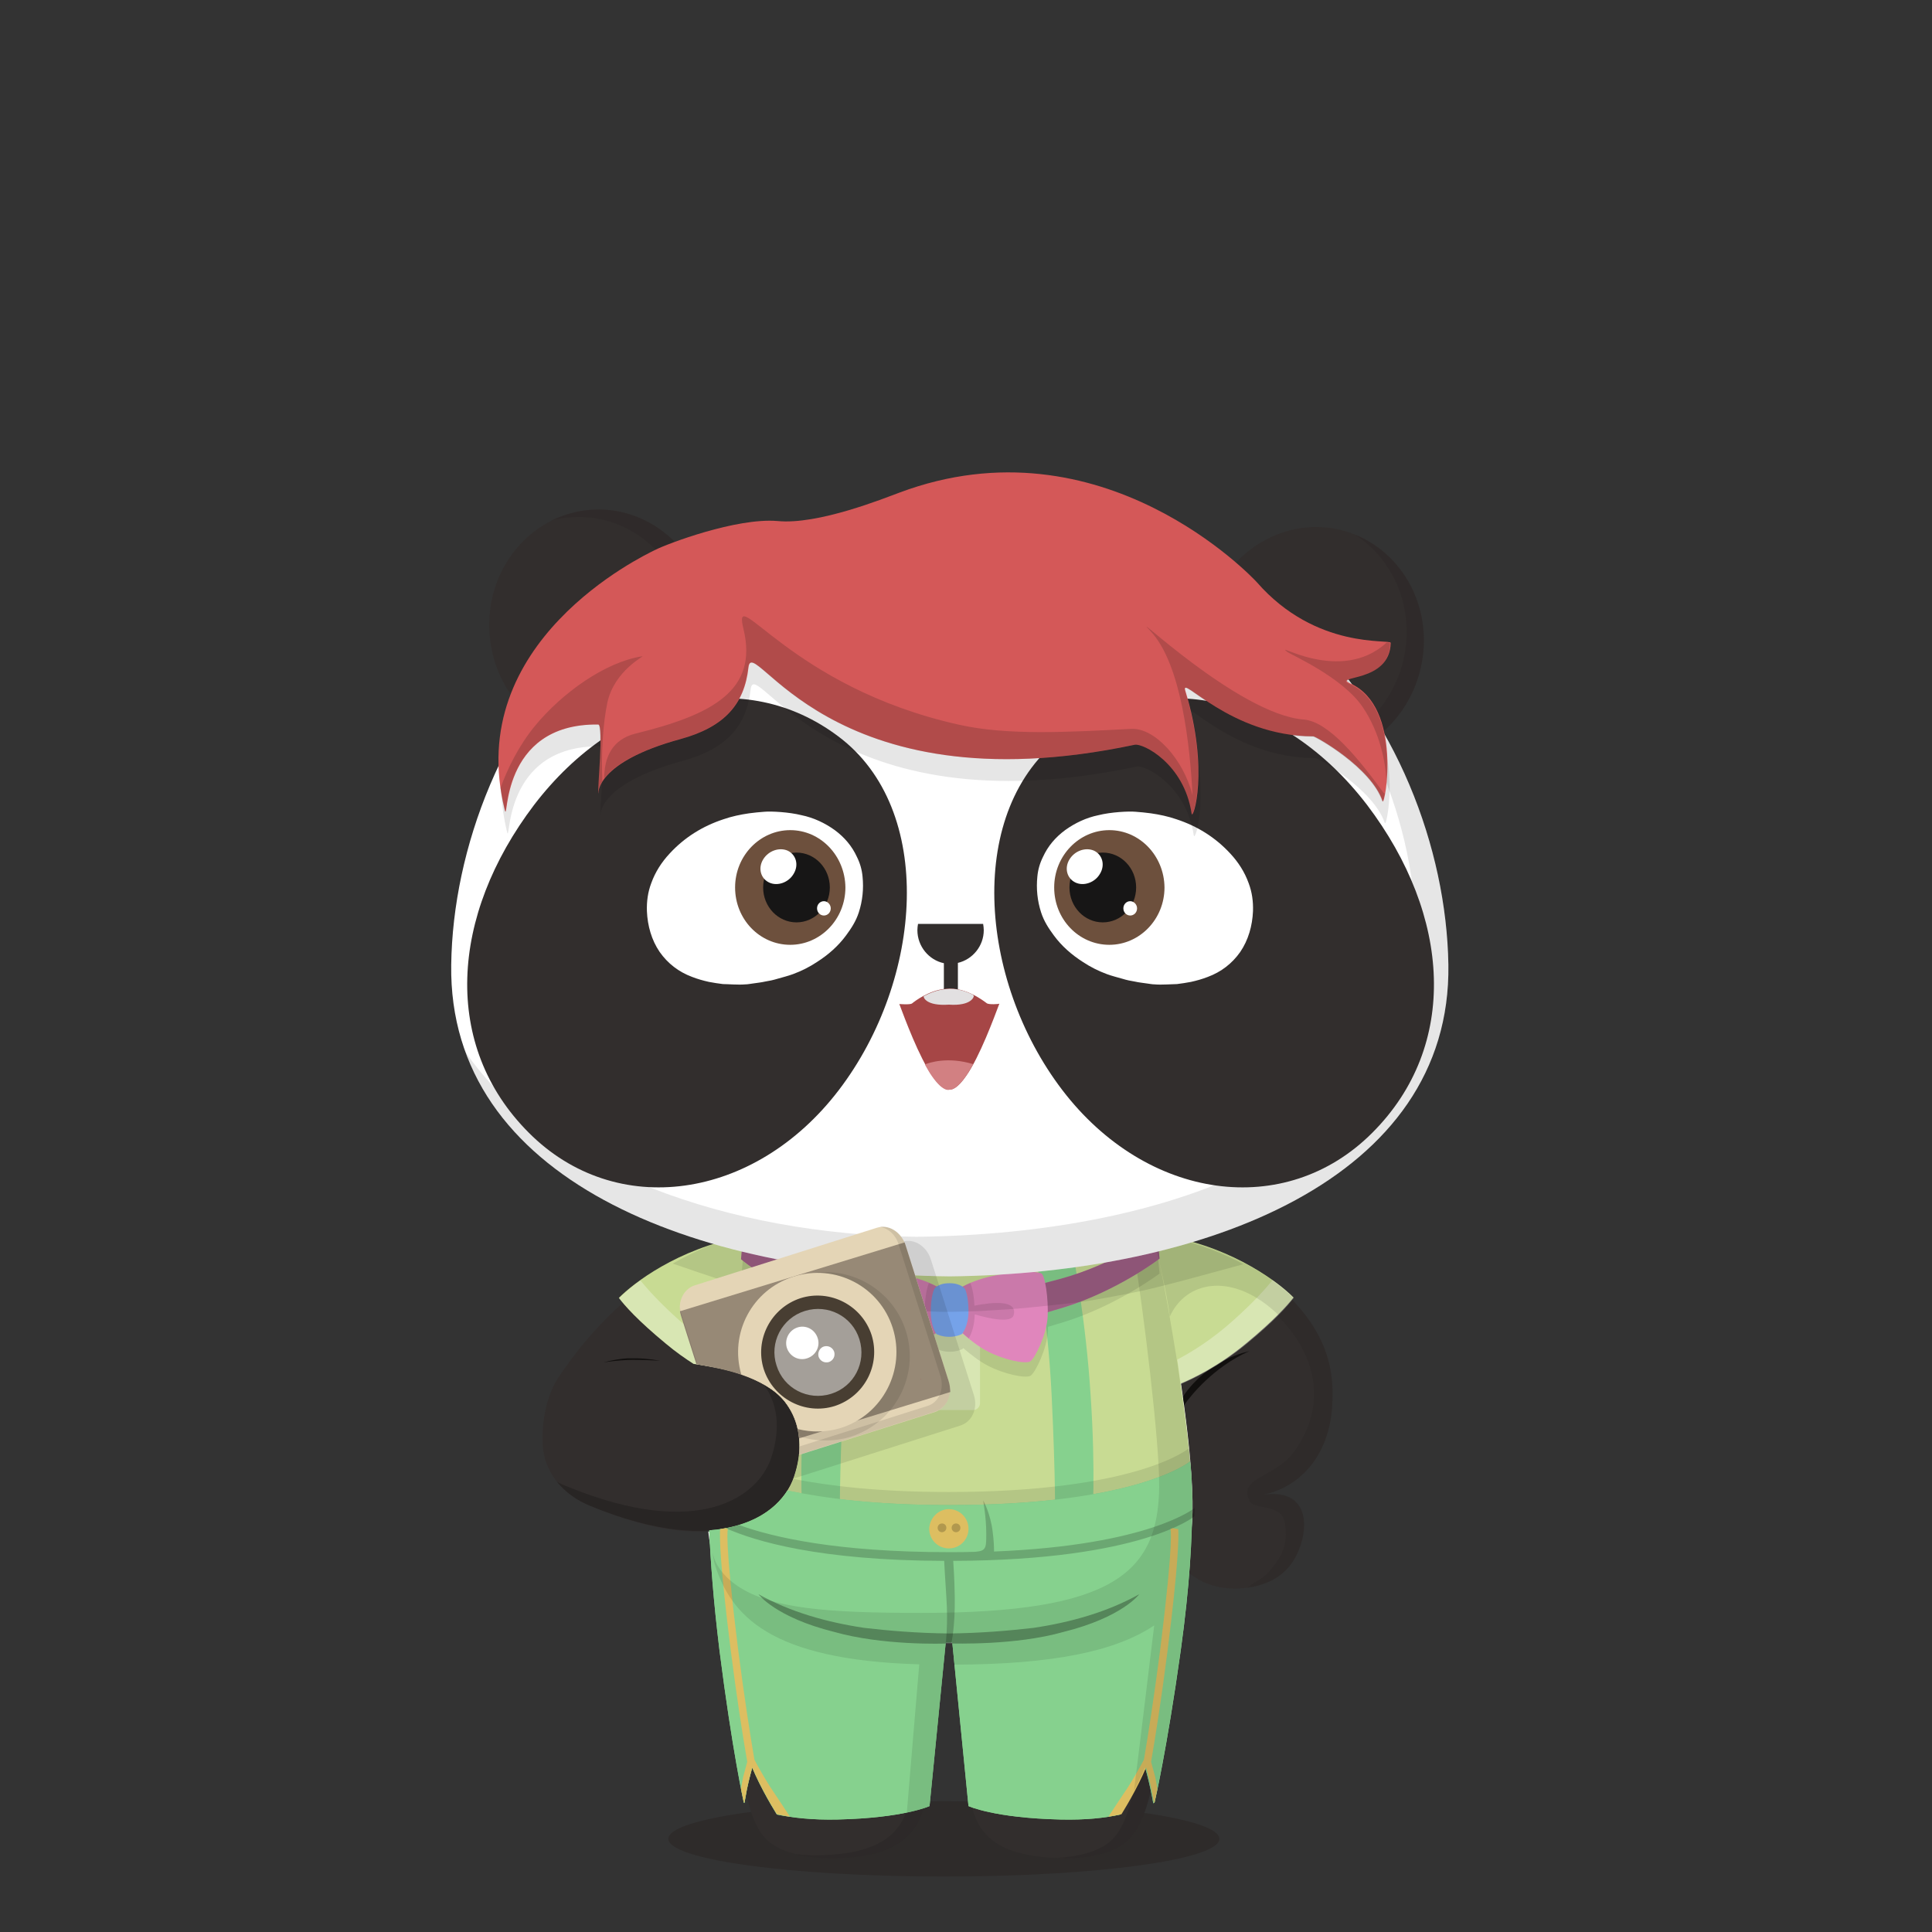<svg xmlns="http://www.w3.org/2000/svg" width="100%" height="100%" version="1.1" viewBox="0 0 620 620"><rect x="0" y="0" width="620" height="620" fill="#333333" stroke="none"/><g id="body"><path d="M414.1 416.5c-4.4-4.5-18.8-15.6-40-19.6l-7 1.1.1 1.4H251.7c0-1.6-.1-2.6-.1-2.6l-15.1-.4c-22.5 8.1-42.4 23-57.8 46.4-3.6 6-5.2 15-4.4 22.5 1.2 8 6.6 14.5 15.2 18 42.5 17.6 61.2 3.4 65.4-9.2 2.4-7.1 3.3-16.8-3.1-24.7-1.6-2-3.9-3.7-6.3-5.1 2.1-4.8 3.4-10.6 4.3-16.5 14 4.1 33.1 6.6 54.1 6.6 27.7 0 51.9-4.4 65.6-10.9l7.4 75.3c3.2 6.6 10.6 11.1 19.6 11 10.1-.2 18.6-4.4 21.4-15.7 1.9-7.5-.2-16.7-13.6-14.2 11.3-1.8 22.8-11.5 23.3-30.4.6-12.6-3.6-22.9-13.5-33z" style="fill:#322e2d"/><path d="M391.3 590.1c0 6.7-39.6 12.1-88.4 12.1s-88.4-5.4-88.4-12.1c0-6.7 39.6-12.1 88.4-12.1s88.4 5.4 88.4 12.1z" style="opacity:.3;fill:#231815;enable-background:new"/><g><path d="M379.5 501.6c-.8 17.9-6.2 57.7-9.7 71.2-1.4 5.3-3.2 14.3-8.7 18.5-4.2 3.2-10.8 5-19.4 5-21.9-.2-28.3-7.7-30.2-18.5s-5.8-50.6-5.8-50.6l73.8-25.6zm-150.6-3.8c.9 19.6 5.7 57.9 9.9 74.9 1.3 5.3 2.8 14.4 8.3 18.6 4.2 3.2 11.2 5 19.8 5 20.6 0 28.1-7.7 30-18.5s5.9-50.6 5.9-50.6l-73.9-29.4z" style="fill:#322e2d"/></g><g style="opacity:.1"><path d="m302.8 527.2-73.9-29.4c.4 9.8 1.9 24.3 3.7 38.5 8.3 3.9 28.6 10.9 68.2 11.5 1.1-11 2-20.6 2-20.6zM307.8 547.8c36.4-.2 57.5-5.7 68.1-9.8 1.8-13.6 3.2-27.6 3.6-36.4l-73.7 25.6c-.1 0 .8 9.6 2 20.6z"/></g><path d="M373.6 503.7c-1 18.7-6 56.2-9.4 69.2-1.4 5.3-3 14.3-8.5 18.5-3.7 2.8-9.6 4.5-16.7 4.8.8 0 2.2.1 3.1.1 7.8 0 14.6-1.6 18.9-4.9 5.5-4.2 7.5-13.2 8.8-18.5 3.5-13.5 8.9-53.3 9.7-71.2l-5.9 2zM297.6 526.3s-3.7 39.8-5.6 50.6-8.5 18.3-30.4 18.5c-2.2 0-4.3-.2-6.3-.4 3.4.9 7.2 1.3 11.5 1.3 20.6.1 28.2-7.6 30.1-18.4s5.9-50.6 5.9-50.6l-5.2-1z" style="opacity:.1;enable-background:new"/><path d="M375.1 420.4c-11.9 8.2-39.2 14-71.1 14-30.6 0-57.1-5.3-69.6-13.1-1 5.4-2 11.5-3 17.8 8.2 1.7 16 5.1 20.3 10.4 6.4 7.9 5.6 17.3 3.2 24.4-2.6 7.9-11.2 16.8-27.6 17.6 2.4 23.5 18.3 35.8 77.5 35.8 61.7 0 77.4-14.8 77.9-42.2.3-17-4.1-45.3-7.6-64.7z" style="fill:#fff"/><g style="opacity:.3"><g style="opacity:.2"><path d="M414.1 416.5c-4.4-4.5-18.8-15.6-40-19.6l-7 1.1.1 1.3c1.1-.6 2.2-1 3.1-1.3.1 0 3.5 9.7 5.2 22 .1.8.2 1.5.3 2.3 5.1-11.3 18.4-14.2 32.5-1.6 13.6 12.2 18.5 29.5 6.8 45.4-5.9 8-17.8 8.1-14.2 15.3 1.2 3.6 10.3.5 11.5 7.6.6 4.8.5 9.2-5.6 15.8-1.6 1.7-4.6 3.1-6.5 4.7 8.4-1.1 15.1-5.5 17.6-15.5 1.9-7.5 0-16.7-13.4-14.2 11.3-1.8 22.6-11.5 23.1-30.4.5-12.5-3.6-22.8-13.5-32.9z"/></g></g><path d="M241.7 399.4c-.3-1.5-.5-2.5-.6-2.9l-4.6-.1c-7 2.3-13.9 5.3-20.6 9.1 9.4 3.2 26.1 9.2 36.5 10.6 3.5.5 7 1.3 10.5 1.7 4.7.6 9.4 1.1 14.2 1.6 4.8.4 9.5.7 14.3 1.1 1.3.1 2.5.1 3.8.2 1.5.1 2.9.1 4.4.2 3 .2 9.5 0 9.7 0 2.5-.1 5-.1 7.4-.3 4.5-.3 9-.5 13.6-1 5-.5 10-1 15-1.6 3.4-.4 6.8-1 10.1-1.6 2.1-.4 4.3-.8 6.4-1.2 2.6-.5 5.2-1.1 7.8-1.7 6-1.4 19.2-5 29.4-7.8-2.4-1.3-5.1-2.6-8-3.8-.9-.4-1.9-.7-2.8-1.1-.1 0-.2-.1-.3-.1-.9-.3-1.9-.7-2.8-1-.1 0-.3-.1-.4-.1-1-.3-1.9-.6-2.9-.9-.1 0-.3-.1-.4-.1-1-.3-2-.5-3.1-.8-.1 0-.2 0-.3-.1-1.1-.3-2.7-.6-3.9-.8l-7 1.3.1 1.4H241.7v-.2z" style="opacity:.1;enable-background:new"/><path d="M203 436.4c3 0 6 .1 8.9.3-3.2-.6-6.4-.9-10.5-.8-1.9.1-4.7.5-7.7 1.3 3.9-.6 7.3-.8 9.3-.8z" style="opacity:.8;fill:#090807;enable-background:new"/><path d="M251.7 449.5c-1.8-2.2-4.3-4.2-7-5.7 6.1 7.8 5.1 17.1 2.8 24-4.2 12.6-23.2 26.5-65.3 9.3-1.1-.4-2.5-1-3.5-1.6 2.9 3.5 6.4 6 10.8 7.8 42.1 17.2 61.2 3.1 65.4-9.5 2.4-6.9 3.2-16.3-3.2-24.3z" style="opacity:.2;enable-background:new"/><path d="M379.6 448.2c.1.9.3 1.8.4 2.7 2.1-3 9.4-12.2 20.9-17.3-.1.1-13 2.3-21.3 14.6z" style="opacity:.8;fill:#090807;enable-background:new"/></g><g id="clothes"><path d="M235.3 440.2c.8.2 1.7.5 2.5.8 5.5 1.9 10.7 4.7 13.8 8.5 6.4 7.9 5.6 17.3 3.2 24.4-2.4 7.2-9.7 14.8-23.4 16.8 8.9 5 30.6 13.9 73.1 13.9 52.6 0 73.9-13.7 78-16.7.1-.9.1-1.9.1-2.8.2-10.9-1.5-26.3-3.7-41.1 3.6-1.5 12-5.4 21-12.9 9.1-7.5 13.3-12.3 15.2-14.7 0 .1 0 0 0 0-4.4-4.5-18.6-15.6-39.8-19.6l-7.5 1.2.1 1.3h-122l.1-1.3-7.5-1.2c-21.2 4-35.3 15.1-39.8 19.6l-.1.1c1.8 2.4 6 7.2 15.1 14.7 3.1 2.6 6.1 4.7 8.9 6.5 1.5.2 3 .4 4.5.7 2.4.4 3.3.6 5 1l3.2.8z" style="fill:#c8db93"/><path d="M381.9 469s-16.7 14-77.3 14c-23.3 0-40-2.1-51.8-4.6-4 6.3-12 11.9-25.2 12.7.4 9.5 1.3 22.2 3.3 38.6 4.1 32.3 7.8 48.8 7.8 48.8s.1 0 .2.1c.2-1.1.5-2.7.8-4.4.7-3.4 1.7-6.9 1.7-6.9s1.6 3.8 3.7 7.7c1.5 2.8 3.2 5.7 4.2 7.3 4.8 1 11.3 1.8 19.6 1.6 21.2-.5 29.4-4.3 29.4-4.3l5.2-52.5h2.1l5.2 52.5s8.2 3.8 29.4 4.3c8.2.2 14.5-.5 19.3-1.6 1-1.6 2.7-4.5 4.3-7.4 2.1-3.9 3.7-7.7 3.7-7.7s1 3.6 1.7 6.9c.4 1.8.7 3.5.9 4.6.3-.2.4-.2.4-.2s3.9-16.6 8.4-48.8c5.8-41.8 3-60.7 3-60.7z" style="fill:#86d18e"/><path d="M415.1 416.4c-1.3-1.4-3.6-3.4-6.7-5.6-2.3 2.8-6.1 7.1-12.6 12.9-7.1 6.4-13.8 10.4-18 12.6.1.5.1.9.2 1.4.3 2.2.6 4.3.9 6.5 3.5-1.5 12-5.4 21.1-12.9s13.3-12.3 15.1-14.7v-.2z" style="opacity:.3;fill:#fff;enable-background:new"/><g style="opacity:.3"><path d="M231.6 439.3c.3-1.8.5-3.4.8-5.1-3.9-2.3-9.1-5.8-14.3-10.4-6.5-5.8-10.3-10.1-12.6-12.9-3.1 2.2-5.3 4.2-6.7 5.6l-.1.1c1.8 2.4 6 7.2 15.1 14.7 3.1 2.6 6 4.6 8.8 6.4 1.5.2 3.1.4 4.6.7 2 .4 2.5.5 3.9.8l.5.1z" style="fill:#fff"/></g><path d="M270.6 448.1c-1.3 26.8-1.1 40.3-1.1 40.3l-11.9.1s-1.2-15.6.4-40.6c1.6-24.1 5.6-45.4 5.6-45.4l12.1.9c.1-.1-3.8 17.9-5.1 44.7zm79.9 40.4-11.9-.1s.2-13.5-1.1-40.3c-1.3-26.8-5.2-44.7-5.2-44.7l12.1-.9s4.1 21.3 5.6 45.4c1.7 25 .5 40.6.5 40.6z" style="fill:#86d18e"/><path d="M381.5 464.8s-16.5 14-77.1 14c-22 0-38.1-1.9-49.8-4.2-2.9 7.7-11.3 15.5-27 16.5.5 8.9 1.4 20.3 3.2 34.4 4.1 32.3 7.8 48.8 7.8 48.8s.1 0 .2.1c.2-1.1.5-2.7.8-4.4.7-3.4 1.7-6.9 1.7-6.9s1.6 3.8 3.7 7.7c1.5 2.8 3.2 5.7 4.2 7.3 4.8 1 11.3 1.8 19.6 1.6 21.2-.5 29.4-4.3 29.4-4.3l5.2-52.5h2.1l5.2 52.5s8.2 3.8 29.4 4.3c8.2.2 14.5-.5 19.3-1.6 1-1.6 2.7-4.5 4.3-7.4 2.1-3.9 3.7-7.7 3.7-7.7s1 3.6 1.7 6.9c.4 1.8.7 3.5.9 4.6.3-.2.4-.2.4-.2s3.9-16.6 8.4-48.8c6.6-41.2 2.7-60.7 2.7-60.7z" style="opacity:.1;enable-background:new"/><path d="M381.9 469s-16.7 14-77.3 14c-23.3 0-40.1-2.2-51.9-4.7-4 6.3-11.8 11.7-25.1 12.8.4 9.5 1.3 22.2 3.3 38.6 4.1 32.3 7.8 48.8 7.8 48.8s.1 0 .2.1c.2-1.1.5-2.7.8-4.4.7-3.4 1.7-6.9 1.7-6.9s1.6 3.8 3.7 7.7c1.5 2.8 3.2 5.7 4.2 7.3 4.8 1 11.3 1.8 19.6 1.6 21.2-.5 29.4-4.3 29.4-4.3l5.2-52.5h2.1l5.2 52.5s8.2 3.8 29.4 4.3c8.2.2 14.5-.5 19.3-1.6 1-1.6 2.7-4.5 4.3-7.4 2.1-3.9 3.7-7.7 3.7-7.7s1 3.6 1.7 6.9c.4 1.8.7 3.5.9 4.6.3-.2.4-.2.4-.2s3.9-16.6 8.4-48.8c5.8-41.8 3-60.7 3-60.7z" style="fill:#86d18e"/><path d="M383.4 483.9s-14.3 12-64.4 14c0-1.5-.1-3.7-.4-6-.7-6.3-3.1-10.4-3.1-10.4s1 5.5 1 10.5c0 4.1.1 5.6-2.8 5.9-.3 0-.5.1-.8.1-2.7.1-5.6.1-8.5.1-35.6 0-56.2-4.7-67.2-8.7-1.4.4-2.7.8-4.3 1 9.4 4.2 30 10.4 70.1 10.5.1 1.9.3 5.8.7 11.7.6 8.5-.2 14.7-.2 14.7h1.8s1.2-5.1 1.1-14.5c-.1-6.5-.4-10.2-.5-11.9 60.7-.2 77.4-14.3 77.4-14.3l.1-2.7z" style="opacity:.2;enable-background:new"/><path d="M242.1 564.7c-1.4-8.1-3.2-19.8-5.2-35.1-4.6-37-3.3-38.9-3.3-38.9l-.7-.3-1.8.3c-.2 2.5-.1 11.1 3.4 38.9 2 15.7 3.9 27.7 5.3 35.8-.4 1.5-.9 3.3-1.3 4.8-.2 1-.5 2.4-.7 3.9.6 2.8.9 4.3.9 4.3s.1 0 .2.1c.2-1.1.5-2.7.8-4.4.7-3.4 1.7-6.9 1.7-6.9s1.6 3.8 3.7 7.7c1.5 2.8 3.2 5.7 4.2 7.3 1.3.3 2.7.5 4.2.8-1.4-2.2-4.3-6.5-6.3-9.5-1.6-2.5-3.8-6.3-5.1-8.8zM362 573.5c-2 3-4.9 7.3-6.3 9.5 1.5-.3 2.9-.5 4.2-.8 1-1.6 2.7-4.5 4.2-7.3 2.1-3.9 3.7-7.7 3.7-7.7s1 3.5 1.7 6.9c.3 1.7.6 3.3.8 4.4.1-.1.2-.1.2-.1s.3-1.5.9-4.3c-.2-1.5-.5-2.9-.7-3.9-.4-1.5-.9-3.3-1.3-4.8 1.4-8.1 3.3-20.1 5.3-35.8 3.5-27.8 3.6-36.4 3.4-38.9l-1.8-.3-.7.3s1.3 1.9-3.3 38.9c-2 15.3-3.8 27-5.2 35.1-1.3 2.5-3.5 6.3-5.1 8.8z" style="fill:#ddbe61"/><path d="M296.7 415.7h15.6c1.2 0 2.2 1 2.2 2.2v32.4c0 1.2-1 2.2-2.2 2.2h-15.6c-1.2 0-2.2-1-2.2-2.2v-32.4c.1-1.3 1.1-2.2 2.2-2.2z" style="opacity:.3;fill:#fff;enable-background:new"/><path d="M367.4 567.3s1 3.6 1.7 6.9c.4 1.8.7 3.5.9 4.6.3-.2.4-.2.4-.2s3.9-16.6 8.4-48.8c2.5-18.1 3.4-31.8 3.6-41.6l.1-.1c.1-.9.1-1.9.1-2.8.8-10.5-2.1-28.9-4.7-47.5-1-6.2-2-12.1-2.9-17.3-1.7-9.5-3.2-16.9-3.8-19.7-2 .7-4.9.1-7.3 1.2 3 18.1 8.3 61.2 8.1 75.3-.4 27.4-14.6 40.3-76.3 40.3-29.9 0-48.2-1.3-59.1-8.7-7.6-5.2-7.9-10.9-7.9-10.9 0 1 .4 3 .7 4.1 5.2 16.2 17.4 30.6 65.6 32l-4 47.7c4.1-.9 7.3-2.1 7.3-2.1l5.2-52.2c-.1 0-.2 0-.3-.1h.3v-.2h2.1l.7 7c31.3-.1 51.6-4.2 64.1-12.6-1.7 13.9-4.7 39-6.5 53.1 2-3.8 3.5-7.4 3.5-7.4z" style="opacity:.1;enable-background:new"/><path d="m372.1 408.7-.7-8s-13.9 9.8-31.1 14.5c-1.8.5-3.4.9-4.9 1.3-.4-1.7-.9-3-1.3-3.2-1.3-.5-6.9-1-15.6.9-2.8.6-5.2 1.4-7.1 2.2-.3.1-.6.2-.8.4-.2.1-.3.1-.5.2-.1.1-.3.1-.4.2s-.3.1-.4.2-.3.1-.4.2c-.8-.5-2-1.1-4.1-1.1s-3.3.5-4 1c-.3-.1-.6-.3-.9-.5-.1 0-.2-.1-.3-.1-.4-.2-.9-.4-1.3-.6-2-.8-4.4-1.7-7.2-2.3-8.6-1.8-14.3-1.4-15.6-.9-.5.2-1 1.6-1.4 3.5-1.8-.4-3.7-1-5.9-1.5-17.2-4.7-29.5-14.4-29.5-14.4l-.7 8s12 10.2 29 15.4c2.4.7 4.5 1.4 6.4 1.9v1c.3 5.5 4 13.3 5.6 14.3s8.6-.5 13.8-3.2c2.7-1.4 5.4-3.6 7.7-5.5.1.2.2.3.2.3s1.6.9 4.1.9 4.1-.9 4.1-.9.1-.1.2-.3c2.2 1.9 5.1 4.2 7.8 5.6 5.3 2.8 12.2 4.2 13.8 3.3 1.6-1 5.3-8.8 5.6-14.3v-1.4c1.6-.5 3.4-1 5.3-1.6 17-5.3 30.5-15.5 30.5-15.5z" style="opacity:.1;enable-background:new"/><path d="M286.8 424.5s-4.8-.3-20-5c-17-5.2-29-15.4-29-15.4l.7-8s12.3 9.8 29.5 14.4c15.4 4.2 20.2 4.4 20.2 4.4l-1.4 9.6zm54.8-5c-15.3 4.7-20.1 5-20.1 5l-1.4-9.7s4.8-.2 20.2-4.4c17.2-4.7 31.1-14.5 31.1-14.5l.7 8c0 .1-13.5 10.3-30.5 15.6z" style="fill:#e086bc"/><path d="M286.8 424.5s-4.8-.3-20-5c-17-5.2-29-15.4-29-15.4l.7-8s12.3 9.8 29.5 14.4c15.4 4.2 20.2 4.4 20.2 4.4l-1.4 9.6zm54.8-5c-15.3 4.7-20.1 5-20.1 5l-1.4-9.7s4.8-.2 20.2-4.4c17.2-4.7 31.1-14.5 31.1-14.5l.7 8c0 .1-13.5 10.3-30.5 15.6z" style="opacity:.3;enable-background:new"/><path d="M290.9 409.4c8.6 1.8 13.7 5.8 13.7 5.8v8.6s-6.3 6.5-12 9.5c-5.3 2.8-12.2 4.2-13.8 3.2-1.6-1-5.3-8.7-5.6-14.3-.3-5.5.9-13.3 2.2-13.8 1.3-.4 6.9-.8 15.5 1zm43.2-.8c-1.3-.5-6.9-1-15.6.9-8.7 1.8-13.7 5.9-13.7 5.9v8.7s6.3 6.5 12 9.5c5.3 2.8 12.2 4.2 13.8 3.3 1.6-1 5.3-8.8 5.6-14.3.3-5.7-.8-13.5-2.1-14z" style="fill:#e086bc"/><g style="opacity:.1"><path d="M312.7 419c-.2-4.5-1.1-6.8-1.3-7.3-4.2 1.8-6.6 3.6-6.6 3.6v8.7s2.7 2.7 6.1 5.5c.8-1.4 1.8-3.9 1.9-7.7 4.9 1.4 11.8 2.9 12.5.2 1.3-5-7-4.1-12.6-3zM298.4 429.5c3.5-2.8 6.2-5.6 6.2-5.6v-8.6s-2.3-1.8-6.5-3.6c-.2.5-1.1 2.8-1.3 7.4-5.6-1.2-14.4-2.3-13.1 2.8.7 2.9 8.1 1.2 13.1-.3.1 3.8 1 6.4 1.6 7.9z"/></g><path d="M299.8 413.7s-1.1 2.2-1.1 7.1c0 5 1.8 7.3 1.8 7.3s1.6.9 4.1.9 4.1-.9 4.1-.9 2.1-2.4 2.1-7.3c0-5-1.1-7.1-1.1-7.1s-1.1-1.9-5-1.9c-4 0-4.9 1.9-4.9 1.9z" style="fill:#75a2e9"/><g><path d="M295.4 442.5c0 .2.1.3.1.3-.1-.4-.1-.5-.1-.3z" style="fill:#b1303a"/></g><path d="M304.5 484.3c3.5 0 6.3 2.8 6.3 6.3s-2.8 6.3-6.3 6.3-6.3-2.8-6.3-6.3c.1-3.4 2.9-6.3 6.3-6.3z" style="fill:#ddbe61"/><path d="M302.3 491.7c-.8 0-1.4-.6-1.4-1.4s.6-1.4 1.4-1.4 1.4.6 1.4 1.4c0 .8-.7 1.4-1.4 1.4zm4.5 0c-.8 0-1.4-.6-1.4-1.4s.6-1.4 1.4-1.4 1.4.6 1.4 1.4c0 .8-.6 1.4-1.4 1.4z" style="opacity:.2;enable-background:new"/><path d="M371 398.1c-.8.5 2.1 9.7 4.1 22.1.1.7.2 1.5.3 2.3 5.1-11.3 19.5-14.3 33.6-1.7.4.4.9.8 1.3 1.2 2.4-2.4 3.9-4.2 4.8-5.4l-.1-.1c-4.4-4.5-18.6-15.6-39.8-19.6l-7.5 1.2.1 1.3c.9-.5 2.6-1.1 3.2-1.3z" style="opacity:.1;enable-background:new"/><path d="M241.7 399.4c-.3-1.5-.5-2.5-.6-2.9l-4.6-.1c-7 2.3-13.9 5.3-20.6 9.1 9.4 3.2 26.1 9.2 36.5 10.6 3.5.5 7 1.3 10.5 1.7 4.7.6 9.4 1.1 14.2 1.6 4.8.4 9.5.7 14.3 1.1 1.3.1 2.5.1 3.8.2 1.5.1 2.9.1 4.4.2 3 .2 9.5 0 9.7 0 2.5-.1 5-.1 7.4-.3 4.5-.3 9-.5 13.6-1 5-.5 10-1 15-1.6 3.4-.4 6.8-1 10.1-1.6 2.1-.4 4.3-.8 6.4-1.2 2.6-.5 5.2-1.1 7.8-1.7 6-1.4 19.2-5 29.4-7.8-2.4-1.3-5.1-2.6-8-3.8-.9-.4-1.9-.7-2.8-1.1-.1 0-.2-.1-.3-.1-.9-.3-1.9-.7-2.8-1-.1 0-.3-.1-.4-.1-1-.3-1.9-.6-2.9-.9-.1 0-.3-.1-.4-.1-1-.3-2-.5-3.1-.8-.1 0-.2 0-.3-.1-1.1-.3-2.2-.5-3.4-.7l-7.5 1.2.1 1.4H241.7v-.2z" style="opacity:.1;enable-background:new"/><path d="M234 439.9c2.2-7.8 5.8-23.3 6.1-29.6-1.6-1-2.3-1.6-2.3-1.6s-4.4 18.3-6.2 30.6c.2 0 .6.2 1.2.3l1.2.3z" style="opacity:.1;enable-background:new"/><path d="M365.6 511.6c-10.2 5.7-21.9 9-33.9 10.8-7.8.9-17.1 1.7-27.2 1.8-10.1-.1-19.5-.9-27.2-1.8-12-1.8-23.7-5.1-33.9-10.8 0 0 5.4 7.4 24.3 12.1 15.5 4.4 35.2 3.8 36.4 3.7h.8c1.2 0 20.9.7 36.4-3.7 18.9-4.7 24.3-12.1 24.3-12.1z" style="opacity:.3;enable-background:new"/></g><g id="ear"><path d="M429.9 170c19 4.4 30.6 24.3 26 44.4-4.7 20.1-23.9 32.9-42.9 28.5s-30.6-24.3-26-44.4c4.7-20.1 23.9-32.9 42.9-28.5z" style="fill:#322e2d"/><path d="M434.8 171.6c12.6 8 19.3 23.9 15.6 40.1-4.7 20.1-23.9 32.9-42.9 28.5-1.7-.4-3.3-.9-4.9-1.5 3.1 2 6.6 3.5 10.4 4.3 19 4.4 38.2-8.3 42.9-28.5 4.3-18.4-5-36.5-21.1-42.9z" style="opacity:.6;fill:#2d2928"/><path d="M227.6 198.4c1.5 20.6-13.1 38.4-32.6 39.8-19.5 1.4-36.4-14.2-37.9-34.8s13.1-38.4 32.6-39.8c19.4-1.4 36.4 14.2 37.9 34.8z" style="fill:#322e2d"/><path d="M189.7 163.6c-4.6.3-8.9 1.6-12.8 3.5 2.1-.6 4.3-1 6.5-1.1 19.5-1.4 36.4 14.2 37.9 34.8 1.1 15.8-7.1 29.9-19.8 36.3 16.1-4.4 27.4-20.5 26.1-38.7-1.5-20.6-18.5-36.2-37.9-34.8z" style="opacity:.6;fill:#2d2928"/></g><g id="head"><g><path d="M416.6 200.4c-25.7-23.6-59-35.5-111.8-35.2-52.8-.3-86.1 11.6-111.8 35.2-31.5 28.9-47.7 71.9-48.2 109.2-1 68.9 78.4 99.1 160 100 81.6-.9 161-31.1 160-100-.6-37.3-16.7-80.3-48.2-109.2z" style="fill:#fff"/><path d="M416.6 200.4c-6.2-5.7-12.9-10.7-20.2-15.1 1.5 1.2 2.9 2.4 4.4 3.7 35.5 30.5 53 72.3 53.5 109.6 1 68.9-78.6 97.4-160.2 98.3-60-.7-118.4-21.2-144.8-59.4 17.9 49.2 85.9 71.3 155.5 72.1 81.6-.9 161-31.1 160-100-.6-37.3-16.7-80.3-48.2-109.2z" style="opacity:.1;enable-background:new"/></g></g><g id="eye_rim"><g><g><path d="M269 236.3c31.3 23.4 27.3 78 .2 113.5s-71.6 41.7-99.5 13.7c-27.9-27.9-25.3-69.6 1.7-105.2 27.1-35.4 67.8-44.4 97.6-22zM341.1 236.3c-31.3 23.4-27.3 78-.2 113.5s71.6 41.7 99.5 13.7c27.9-27.9 25.3-69.6-1.7-105.2-27.1-35.4-67.8-44.4-97.6-22z" style="fill:#322e2d"/></g></g></g><g id="eye_ball"><g><path d="M370.6 315.9c-.9 0-1.7-.2-2.6-.3-1.3-.2-2.5-.3-3.8-.6-1.3-.2-2.7-.5-4-.9-1.7-.5-3.4-.9-5-1.5-2.7-1-5.3-2.3-7.7-3.9-3.6-2.3-6.8-5.1-9.3-8.5-1.7-2.3-3.2-4.6-4.1-7.4-1.2-3.7-1.6-7.6-1.2-11.5.2-2.2.8-4.3 1.8-6.3 1.6-3.5 4-6.3 7.1-8.6 3.2-2.3 6.8-4 10.7-4.8 4-1 9.7-1.3 11.9-1.1 1.6.1 3.3.3 4.9.5 2.8.4 5.6 1 8.2 1.9 6.7 2.2 12.5 5.8 17.3 11 2.6 2.8 4.6 5.9 5.9 9.5 1.1 2.9 1.5 5.9 1.4 9-.2 4.7-1.5 9.3-4.1 13.1-2.6 3.7-6.1 6.4-10.4 8-1.8.7-3.6 1.2-5.4 1.6-1.5.3-3 .5-4.5.7-1.3 0-5.1.3-7.1.1z" style="fill:#fff"/></g><g><path d="M239.1 315.9c.9 0 1.7-.2 2.6-.3 1.3-.2 2.5-.3 3.8-.6 1.3-.2 2.7-.5 4-.9 1.7-.5 3.4-.9 5-1.5 2.7-1 5.3-2.3 7.7-3.9 3.6-2.3 6.8-5.1 9.3-8.5 1.7-2.3 3.2-4.6 4.1-7.4 1.2-3.7 1.6-7.6 1.2-11.5-.2-2.2-.8-4.3-1.8-6.3-1.6-3.5-4-6.3-7.1-8.6-3.2-2.3-6.8-4-10.7-4.8-4-1-9.7-1.3-11.9-1.1-1.6.1-3.3.3-4.9.5-2.8.4-5.6 1-8.2 1.9-6.7 2.2-12.5 5.8-17.3 11-2.6 2.8-4.6 5.9-5.9 9.5-1.1 2.9-1.5 5.9-1.4 9 .2 4.7 1.5 9.3 4.1 13.1 2.6 3.7 6.1 6.4 10.4 8 1.8.7 3.6 1.2 5.4 1.6 1.5.3 3 .5 4.5.7 1.4 0 5.1.3 7.1.1z" style="fill:#fff"/></g><path d="M253.6 266.4c-9.7 0-17.7 8.2-17.7 18.4s7.9 18.4 17.7 18.4c9.7 0 17.7-8.2 17.7-18.4-.1-10.2-8-18.4-17.7-18.4z" style="fill:#6d503d"/><path d="M255.6 273.6c-5.9 0-10.7 5-10.7 11.2 0 6.2 4.8 11.2 10.7 11.2 5.9 0 10.7-5 10.7-11.2 0-6.2-4.8-11.2-10.7-11.2z" style="fill:#171616"/><path d="M264.4 289.2c-1.2 0-2.2 1-2.2 2.3 0 1.3 1 2.3 2.2 2.3 1.2 0 2.2-1 2.2-2.3 0-1.2-1-2.3-2.2-2.3zM252.8 273c2.7 1.3 3.6 4.6 1.9 7.4-1.6 2.8-5.2 4.1-7.9 2.8-2.7-1.3-3.6-4.6-1.9-7.4 1.7-2.8 5.2-4 7.9-2.8z" style="fill:#fff"/><path d="M356 266.4c-9.7 0-17.7 8.2-17.7 18.4s7.9 18.4 17.7 18.4c9.7 0 17.7-8.2 17.7-18.4-.1-10.2-8-18.4-17.7-18.4z" style="fill:#6d503d"/><path d="M353.9 273.6c-5.9 0-10.7 5-10.7 11.2 0 6.2 4.8 11.2 10.7 11.2s10.7-5 10.7-11.2c0-6.2-4.8-11.2-10.7-11.2z" style="fill:#171616"/><path d="M362.7 289.2c-1.2 0-2.2 1-2.2 2.3 0 1.3 1 2.3 2.2 2.3s2.2-1 2.2-2.3c0-1.2-1-2.3-2.2-2.3zM351.1 273c2.7 1.3 3.6 4.6 1.9 7.4-1.6 2.8-5.2 4.1-7.9 2.8-2.7-1.3-3.6-4.6-1.9-7.4 1.7-2.8 5.2-4 7.9-2.8z" style="fill:#fff"/></g><g id="nose_mouth"><g><g><path d="M315.7 298.5c0-.7-.1-1.3-.2-2h-20.9c-.1.6-.2 1.3-.2 2 0 5.2 3.7 9.6 8.5 10.6v11.3h4.5V309c4.7-1.1 8.3-5.4 8.3-10.5z" style="fill:#322e2d"/><path d="M316.6 321.9c-.7-.5-6.7-5.3-13-4.6 0 0 .1 0 0 0-5.5.4-10.3 4.2-10.9 4.7s-4.1.2-4.1.2c1.7 4.5 6.3 17 10.6 23.1 3.7 5.3 5.6 4.3 5.6 4.3.7.1 2.5-.3 5.3-4.4 4.3-6.1 8.9-18.6 10.6-23.1 0 .1-3.5.4-4.1-.2z" style="fill:#a64646"/><path d="M304.5 322.4c7.3.5 8.1-2.6 8-2.8 0-.1-.2-.2-.3-.4-2.4-1.2-5.5-2.2-8.6-1.8 0 0 0-.1 0 0-2.7.2-5.3 1.3-7.2 2.3-.1.3.7 3.2 8.1 2.7z" style="fill:#e2e0e1"/><path d="M296.8 341.6c.8 1.4 1.5 2.7 2.3 3.8 3.7 5.3 5.6 4.3 5.6 4.3.7.1 2.5-.3 5.3-4.4.8-1.1 1.5-2.4 2.3-3.8-8.1-2.5-14.1-.5-15.5.1z" style="fill:#d28082"/></g></g></g><g id="hair"><path d="M434 226.5c-2.6-1.1-.4-1.3 2.9-2.2-3.7-5.4-7.8-10.6-12.3-15.4-6.6-2.7-13.9-7.2-20.6-14.9-.3-.3-4.5-4.9-12-10.6-7.9-4.3-16.1-7.8-24.7-10.2-5.9-1.7-11.8-3-17.8-3.9-5.3-.8-10.7-1.6-16-2.2-4.6-.5-9.3-.7-14-1.1-2.6-.2-5.2-.3-7.9-.4-.2 0-10.3-.2-14.9 0-3.2.2-6.5.3-9.7.5-7.3 2.8-25.3 9.4-36.9 8.3-5.1-.5-11.7.5-18 2-3.5 1.4-7 2.9-10.4 4.6-10.7 5.2-20.3 11.8-29.1 19.8-8.1 7.3-15.1 15.5-21.2 24.6-3.8 5.6-7.1 11.3-10.1 17.3-1 7.4-.7 15.5 1.4 24.2 1.3 5.2-2-27.8 30-27.4 1.8 0-.4 22.2 0 22.1 0 0-.8-10 26.3-17.4 14.3-3.9 20.6-11.3 21.9-23 1.3-11.7 25.1 45.7 123.9 24.8 2.6-.6 15.9 6 18.3 22.1.4 2.4 5.8-13.8-2-39.4-1.8-5.7 14.2 14.6 41.1 14.6.7 0 18.5 9.9 22.2 20.8.7 2.1 6.6-30.1-10.4-37.6z" style="opacity:.1"/><path d="M210.2 176.5c-4.1 2-61.7 29.6-48.2 83.4 1.3 5.2-2-27.8 30-27.4 1.8 0-.4 22.2 0 22.1 0 0-.8-10 26.3-17.4 14.3-3.9 20.6-11.3 21.9-23 1.3-11.7 25.1 45.7 123.9 24.8 2.6-.6 15.9 6 18.3 22.1.4 2.4 5.8-13.8-2-39.4-1.8-5.7 14.2 14.6 41.1 14.6.7 0 18.5 9.9 22.2 20.8.7 2 6.6-30.2-10.4-37.8-5.8-2.6 12.7 0 13-13 0-1.3-23.9 2.4-43-19.5-1-1.1-49.6-53.1-114.7-28.7-4.9 1.8-26.1 10.4-39.1 9.1-13.2-1.1-35.4 7.3-39.3 9.3z" style="fill:#d45858"/><g style="opacity:.2"><path d="M421.4 236.4c.7 0 18.5 9.9 22.2 20.8.1.4.5-.7.8-2.7-.1.1-.2.1-.4-.1-7.8-10.6-17.5-22.9-25.7-23.5-21-1.7-57.3-36.9-49.2-28.5 10.1 10.6 12.8 37.3 13.6 52.8-2.9-11.5-12.1-21.7-19.7-21.3-20.8 1.1-39.9 2.1-55.1-1.3-54.7-12.1-73.2-46.6-69.3-30.7 4.7 19.5-9.7 27.4-34.6 33.5-7.7 1.9-10.1 7.8-10.1 14.4 2.7-3.6 9.2-8.5 24.3-12.6 14.3-3.9 20.6-11.3 21.9-23 1.3-11.7 25.1 45.7 123.9 24.8 2.6-.6 15.9 6 18.3 22.1.4 2.4 5.8-13.8-2-39.4-1.7-5.6 14.2 14.7 41.1 14.7z" style="fill:#231815"/><path d="M161.9 259.9c1.3 5.2-2-27.8 30-27.4 1.8 0-.4 22.2 0 22.1 0 0-.1-1.6 1.4-3.9-.4-8.9.2-18.5 1.6-25.2 2.3-10.5 12.3-15.1 11.2-14.9-12 1.9-25.7 11.8-34.3 22.2-5.3 6.4-8.9 13.8-11.2 20.1.3 2.4.8 4.7 1.3 7zM413.1 209.2c1.1.9 17.6 8 24.2 17.7 5.7 8.4 7.4 18.2 7.6 23.6.8-9.4-.2-25.9-11.8-31-5.8-2.6 12.7 0 13-13 0-.2-.4-.3-1.1-.3-14.9 13.7-36.7-.8-31.9 3z" style="fill:#231815"/></g></g><g id="doll"><path d="m312.5 447.6-13.8-43.5c-1.4-4.3-5.5-6.8-9.2-5.6L231 417c-3.7 1.2-5.7 5.6-4.3 9.9l3.8 12c7.9 1.7 16.7 5.1 21.1 10.6 6.4 7.9 5.6 17.3 3.2 24.4-.1.2-.1.4-.2.6l53.5-17c3.9-1.2 5.8-5.6 4.4-9.9z" style="opacity:.1;enable-background:new"/><path d="m304.4 443.1-13.8-43.5c-1.4-4.3-5.5-6.8-9.2-5.6l-58.5 18.5c-3.7 1.2-5.7 5.6-4.3 9.9l4.9 15.4c1.2.2 2.4.4 3.7.6 8.7 1.4 19.4 4.9 24.5 11.2 4.4 5.5 5.3 11.7 4.7 17.3l43.7-13.8c3.8-1.3 5.7-5.7 4.3-10z" style="fill:#e4d5b6"/><path d="m304.4 443.1-13.8-43.5-.3-.9-72.1 22.1c.1.5.2 1.1.4 1.6l4.9 15.4c1.2.2 2.5.5 3.8.7 8.9 1.6 19.3 4.8 24.4 11.1 3.1 3.8 4.3 8 4.7 12l48.6-14.9c-.1-1.2-.2-2.4-.6-3.6z" style="fill:#978976"/><path d="M290.7 427.1c-4.5-14.2-19.7-22.1-33.9-17.6-13.5 4.3-21.3 18.2-18.1 31.8 5.2 1.9 10 4.7 12.9 8.3s4 7.2 4.7 11.3c5.2 1.7 11.2 1.9 16.9.1 14.1-4.6 22-19.7 17.5-33.9z" style="opacity:.1;enable-background:new"/><path d="M286.5 426.2c-4.2-13.4-18.5-20.8-31.9-16.5-13.2 4.2-20.6 18.1-16.7 31.4 5.5 1.9 10.7 4.7 13.8 8.5 2.3 2.9 3.6 5.9 4.3 9 4.4 1.1 9.3 1.1 14-.4 13.3-4.3 20.7-18.6 16.5-32z" style="fill:#e4d5b6"/><path d="M256.9 416.6c9.5-3 19.7 2.3 22.8 11.8 3 9.6-2.3 19.7-11.8 22.8-9.5 3-19.7-2.3-22.8-11.8-3-9.5 2.3-19.7 11.8-22.8z" style="fill:#483e32"/><path d="M258.3 420.7c7.4-2.3 15.2 1.7 17.5 9.1s-1.7 15.2-9.1 17.5-15.2-1.7-17.5-9.1c-2.4-7.3 1.7-15.2 9.1-17.5z" style="opacity:.5;fill:#fff;enable-background:new"/><path d="M255.9 426c2.7-.9 5.6.6 6.5 3.4.9 2.7-.6 5.6-3.4 6.5-2.7.9-5.6-.6-6.5-3.4-.8-2.7.7-5.6 3.4-6.5zM264.4 432.1c1.4-.4 2.8.3 3.3 1.7.4 1.4-.3 2.8-1.7 3.3-1.4.4-2.8-.3-3.3-1.7-.4-1.4.4-2.9 1.7-3.3z" style="fill:#fff"/><g><path d="M223.5 437.8h.3l-5.2-16.3c-.2-.8-.4-1.6-.4-2.3 0 1 .1 2.1.4 3.2l4.9 15.4zM304.4 443.1l-13.8-43.5c-1.3-3.9-4.8-6.4-8.3-5.9 2.7.4 5.2 2.6 6.1 5.7l13.4 42.2c1.3 4.2-.5 8.5-4.2 9.6l-41.1 13c0 .9-.1 1.7-.1 2.6l43.7-13.8c3.8-1.2 5.7-5.6 4.3-9.9z" style="opacity:.1;enable-background:new"/></g><g><path d="M295.4 442.5c0 .2.1.3.1.3-.1-.4-.1-.5-.1-.3z" style="fill:#b4303a"/></g></g></svg>